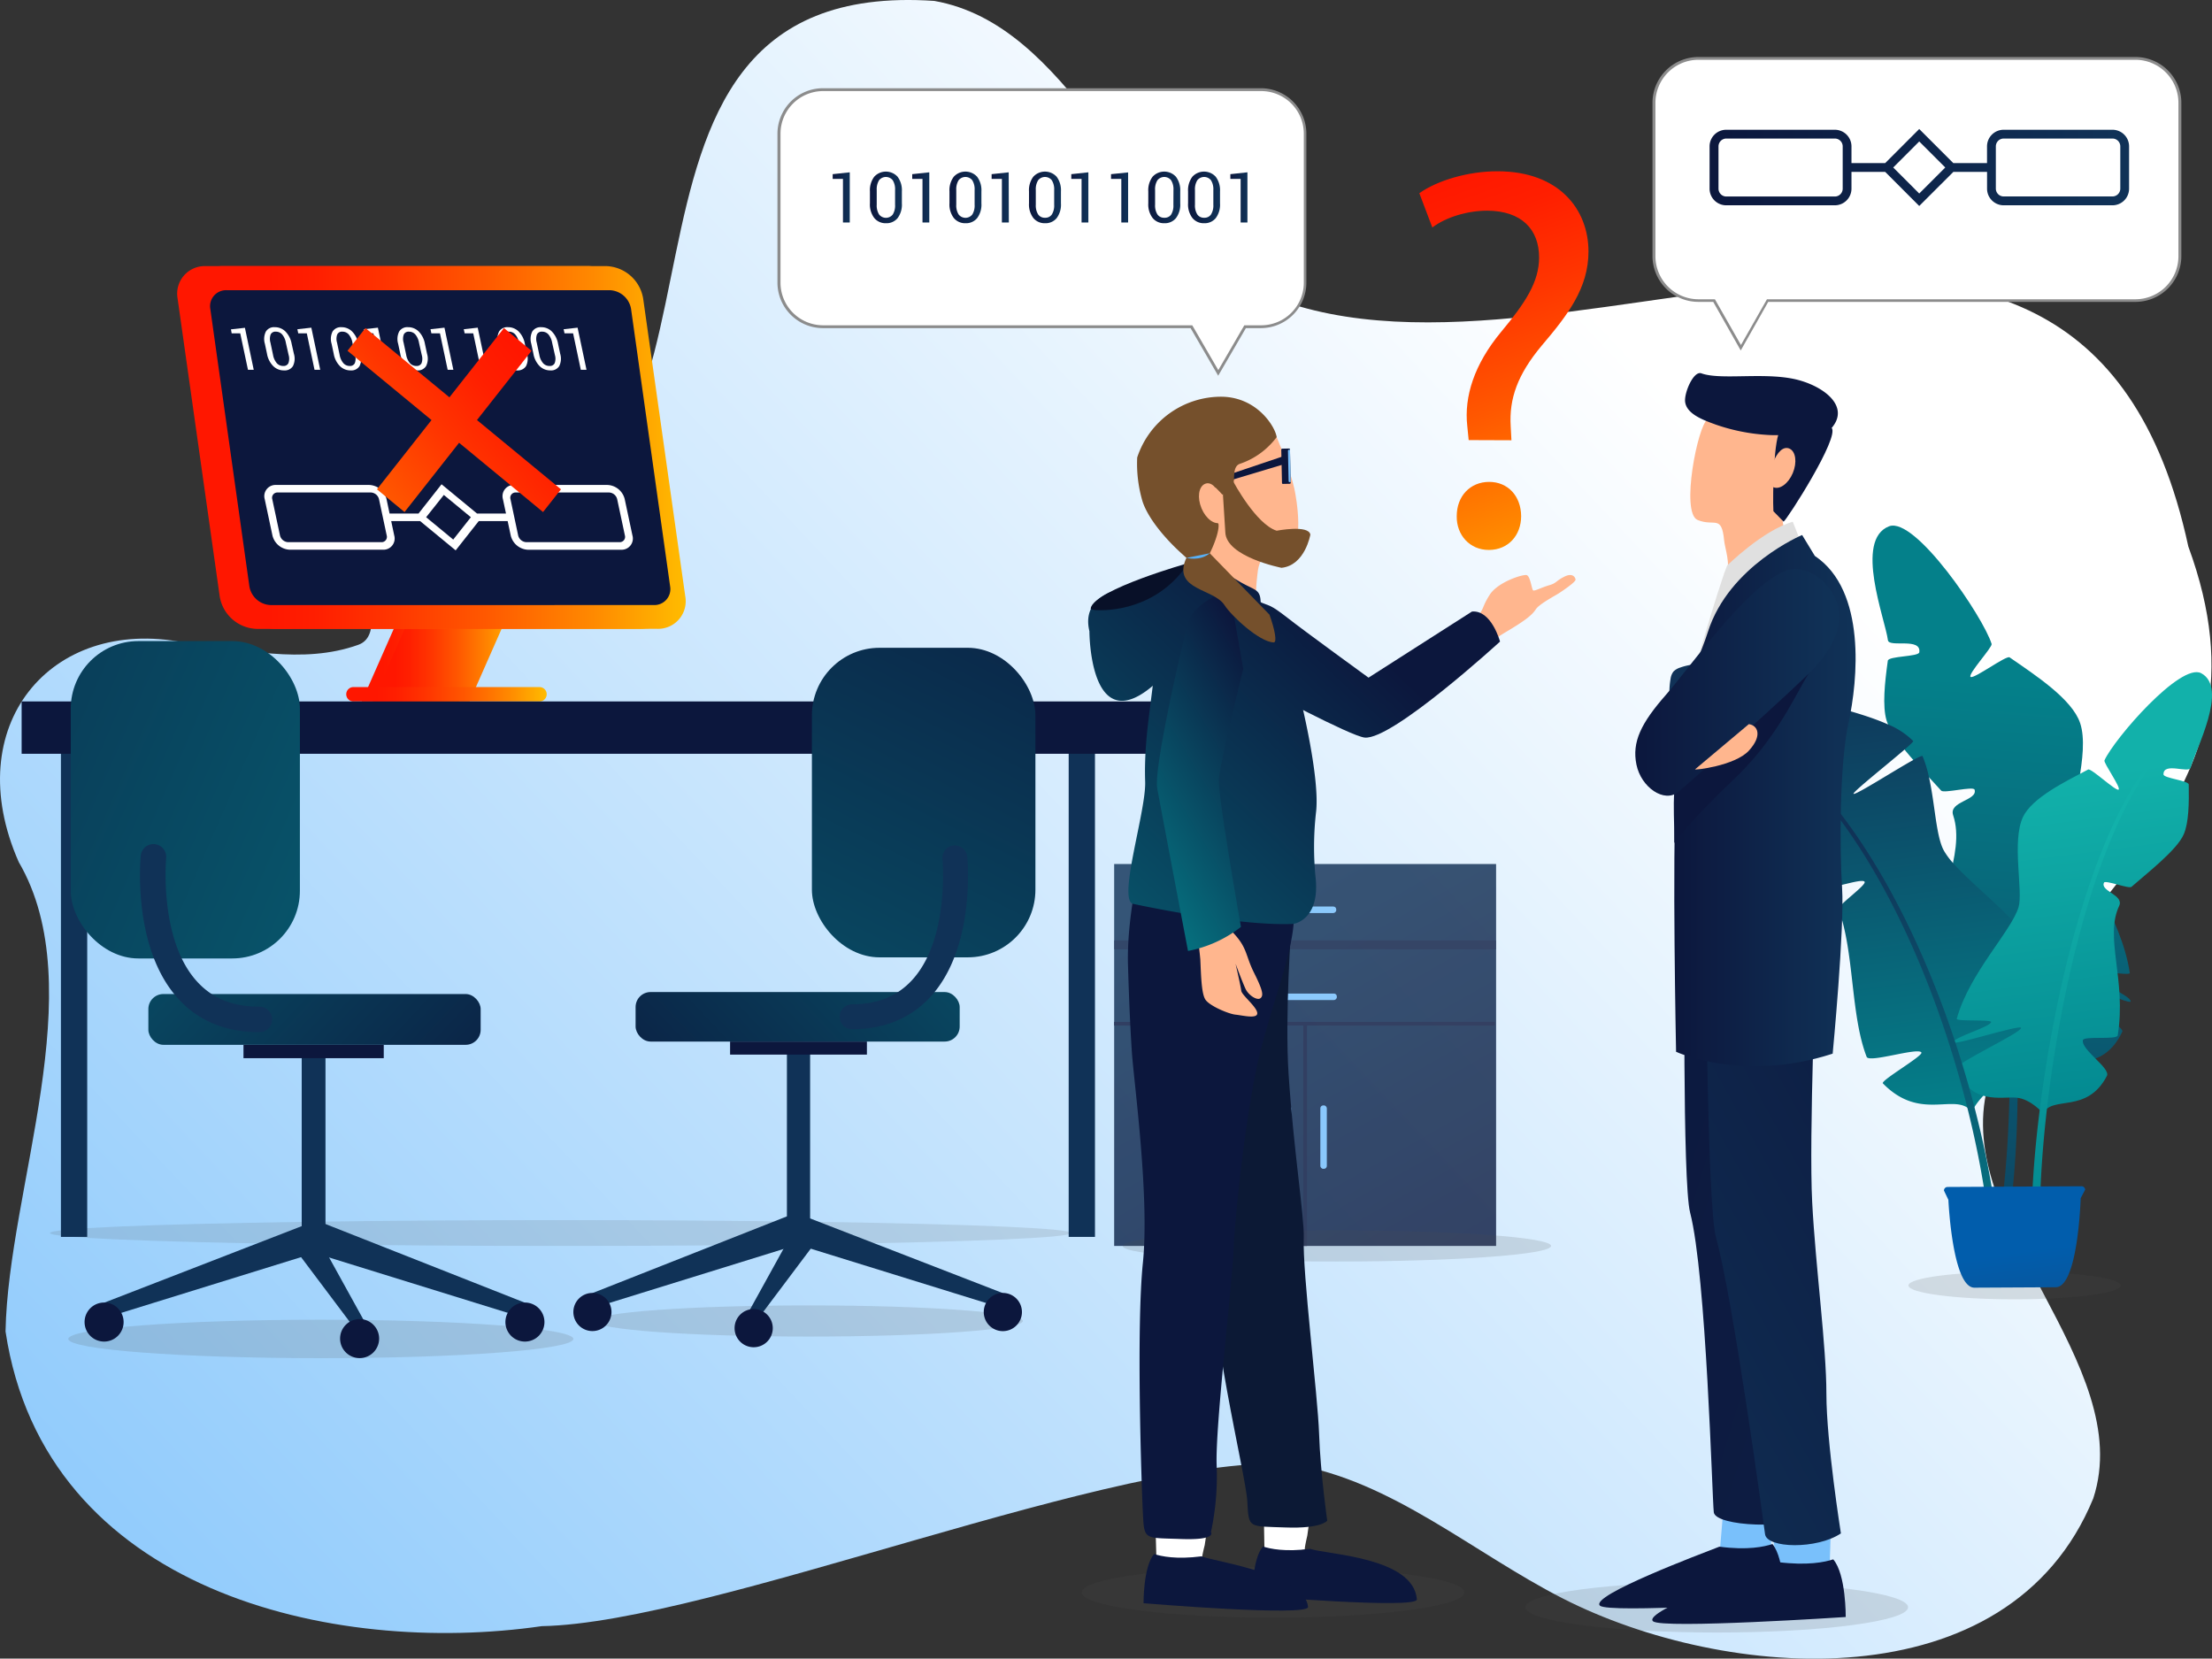 <svg id="Ebene_1" data-name="Ebene 1" xmlns="http://www.w3.org/2000/svg" xmlns:xlink="http://www.w3.org/1999/xlink" viewBox="0 0 680 509.88"><rect x="0" y="0" width="680" height="509.88" fill="#333333" stroke="none"/><defs><style>.cls-1{fill:url(#Unbenannter_Verlauf_2);}.cls-2{opacity:0.81;}.cls-3{fill:url(#Unbenannter_Verlauf_4);}.cls-4,.cls-6{fill:#0c173d;}.cls-5{fill:#79c0fb;}.cls-6{opacity:0.62;}.cls-7{fill:#4f4f4f;opacity:0.16;}.cls-8{fill:url(#Unbenannter_Verlauf_53);}.cls-9{fill:url(#Unbenannter_Verlauf_53-2);}.cls-10{fill:url(#Unbenannter_Verlauf_53-3);}.cls-11{fill:url(#Unbenannter_Verlauf_53-4);}.cls-12{fill:url(#Unbenannter_Verlauf_170);}.cls-13{fill:url(#Unbenannter_Verlauf_170-2);}.cls-14{fill:url(#Unbenannter_Verlauf_53-5);}.cls-15{fill:url(#Unbenannter_Verlauf_15);}.cls-16{fill:url(#Unbenannter_Verlauf_57);}.cls-17{fill:url(#Unbenannter_Verlauf_57-2);}.cls-18{fill:url(#Unbenannter_Verlauf_57-3);}.cls-19{fill:url(#Unbenannter_Verlauf_57-4);}.cls-20{fill:url(#Unbenannter_Verlauf_57-5);}.cls-21{fill:#fff;}.cls-22{fill:url(#Unbenannter_Verlauf_57-6);}.cls-23{fill:#494949;opacity:0.13;}.cls-24{fill:url(#Unbenannter_Verlauf_57-7);}.cls-25{fill:#103257;}.cls-26{fill:url(#Unbenannter_Verlauf_10);}.cls-27{fill:url(#Unbenannter_Verlauf_10-2);}.cls-28{fill:url(#Unbenannter_Verlauf_10-3);}.cls-29{fill:url(#Unbenannter_Verlauf_10-4);}.cls-30{fill:#ffb68e;}.cls-31{fill:url(#Unbenannter_Verlauf_10-5);}.cls-32{fill:#0c1935;}.cls-33{fill:url(#Unbenannter_Verlauf_10-6);}.cls-34{fill:url(#Unbenannter_Verlauf_10-7);}.cls-35{fill:url(#Unbenannter_Verlauf_10-8);}.cls-36{fill:#081028;}.cls-37{fill:#75502c;}.cls-38{fill:#58aff5;}.cls-39{fill:#8c8c8c;}.cls-40{fill:url(#Unbenannter_Verlauf_4-2);}.cls-41{fill:url(#Unbenannter_Verlauf_4-3);}.cls-42{fill:url(#Unbenannter_Verlauf_4-4);}.cls-43{fill:url(#Unbenannter_Verlauf_4-5);}.cls-44{fill:url(#Unbenannter_Verlauf_4-6);}.cls-45{fill:url(#Unbenannter_Verlauf_4-7);}.cls-46{fill:url(#Unbenannter_Verlauf_4-8);}.cls-47{fill:url(#Unbenannter_Verlauf_4-9);}.cls-48{fill:url(#Unbenannter_Verlauf_4-10);}.cls-49{fill:url(#Unbenannter_Verlauf_4-11);}.cls-50{fill:url(#Unbenannter_Verlauf_4-12);}.cls-51{fill:url(#Unbenannter_Verlauf_4-13);}.cls-52{fill:url(#Unbenannter_Verlauf_4-14);}.cls-53{fill:url(#Unbenannter_Verlauf_4-15);}.cls-54{fill:url(#Unbenannter_Verlauf_4-16);}.cls-55{fill:#e0e0e0;}.cls-56{fill:url(#Unbenannter_Verlauf_4-17);}.cls-57{fill:url(#Unbenannter_Verlauf_4-18);}</style><linearGradient id="Unbenannter_Verlauf_2" x1="628.63" y1="55.54" x2="8.61" y2="640.6" gradientUnits="userSpaceOnUse"><stop offset="0.15" stop-color="#fff"/><stop offset="1" stop-color="#79c0fb"/></linearGradient><linearGradient id="Unbenannter_Verlauf_4" x1="453.22" y1="416.26" x2="367.48" y2="264.66" gradientUnits="userSpaceOnUse"><stop offset="0" stop-color="#0c173d"/><stop offset="0.97" stop-color="#103257"/></linearGradient><linearGradient id="Unbenannter_Verlauf_53" x1="15872.68" y1="-462.07" x2="15649.92" y2="-416.04" gradientTransform="matrix(-0.13, -0.99, -0.99, 0.13, 2196.46, 15981.83)" gradientUnits="userSpaceOnUse"><stop offset="0" stop-color="#04808a"/><stop offset="0.97" stop-color="#103257"/></linearGradient><linearGradient id="Unbenannter_Verlauf_53-2" x1="15870.61" y1="-472.07" x2="15647.85" y2="-426.04" xlink:href="#Unbenannter_Verlauf_53"/><linearGradient id="Unbenannter_Verlauf_53-3" x1="15874.96" y1="-451.01" x2="15652.2" y2="-404.99" xlink:href="#Unbenannter_Verlauf_53"/><linearGradient id="Unbenannter_Verlauf_53-4" x1="4264.82" y1="344.51" x2="4245.93" y2="198.39" gradientTransform="translate(-3680.42)" xlink:href="#Unbenannter_Verlauf_53"/><linearGradient id="Unbenannter_Verlauf_170" x1="15711.54" y1="-471.48" x2="15840.12" y2="-471.48" gradientTransform="matrix(-0.13, -0.99, -0.99, 0.13, 2196.46, 15981.83)" gradientUnits="userSpaceOnUse"><stop offset="0" stop-color="#00808b"/><stop offset="0.97" stop-color="#12b1aa"/></linearGradient><linearGradient id="Unbenannter_Verlauf_170-2" x1="15679.65" y1="-473.39" x2="15821.17" y2="-473.39" xlink:href="#Unbenannter_Verlauf_170"/><linearGradient id="Unbenannter_Verlauf_53-5" x1="15679.09" y1="-407.28" x2="15832.69" y2="-407.28" xlink:href="#Unbenannter_Verlauf_53"/><linearGradient id="Unbenannter_Verlauf_15" x1="15658.04" y1="-438.01" x2="15692.95" y2="-438.01" gradientTransform="matrix(-0.13, -0.99, -0.99, 0.13, 2196.46, 15981.83)" gradientUnits="userSpaceOnUse"><stop offset="0" stop-color="#015dac"/><stop offset="0" stop-color="#16477c"/><stop offset="0.1" stop-color="#134a82"/><stop offset="0.68" stop-color="#0658a1"/><stop offset="1" stop-color="#015dac"/></linearGradient><linearGradient id="Unbenannter_Verlauf_57" x1="2988.08" y1="198.74" x2="3032.79" y2="198.74" gradientTransform="translate(-2876.88)" gradientUnits="userSpaceOnUse"><stop offset="0.15" stop-color="#ff1700"/><stop offset="0.25" stop-color="#ff1f00"/><stop offset="0.4" stop-color="#ff3500"/><stop offset="0.59" stop-color="#ff5800"/><stop offset="0.81" stop-color="#ff8900"/><stop offset="1" stop-color="#ffbc00"/></linearGradient><linearGradient id="Unbenannter_Verlauf_57-2" x1="2991.43" y1="198.74" x2="3036.14" y2="198.74" xlink:href="#Unbenannter_Verlauf_57"/><linearGradient id="Unbenannter_Verlauf_57-3" x1="2983.48" y1="213.43" x2="3045.09" y2="213.43" xlink:href="#Unbenannter_Verlauf_57"/><linearGradient id="Unbenannter_Verlauf_57-4" x1="2931.38" y1="137.56" x2="3082.19" y2="137.56" xlink:href="#Unbenannter_Verlauf_57"/><linearGradient id="Unbenannter_Verlauf_57-5" x1="2936.82" y1="137.56" x2="3087.64" y2="137.56" xlink:href="#Unbenannter_Verlauf_57"/><linearGradient id="Unbenannter_Verlauf_57-6" x1="7236.36" y1="97.66" x2="7342.56" y2="185.92" gradientTransform="matrix(-1, 0, 0, 1, 7413.86, 0)" xlink:href="#Unbenannter_Verlauf_57"/><linearGradient id="Unbenannter_Verlauf_57-7" x1="437.17" y1="28.83" x2="492.97" y2="187.94" gradientTransform="matrix(1, 0, 0, 1, 0, 0)" xlink:href="#Unbenannter_Verlauf_57"/><linearGradient id="Unbenannter_Verlauf_10" x1="377.16" y1="189.15" x2="184.31" y2="369.52" gradientTransform="translate(490.4 625.15) rotate(180)" gradientUnits="userSpaceOnUse"><stop offset="0" stop-color="#04808a"/><stop offset="0.97" stop-color="#0c173d"/></linearGradient><linearGradient id="Unbenannter_Verlauf_10-2" x1="166.66" y1="486.04" x2="342.19" y2="127.85" gradientTransform="translate(567.88 493.44) rotate(180)" xlink:href="#Unbenannter_Verlauf_10"/><linearGradient id="Unbenannter_Verlauf_10-3" x1="7055.76" y1="186.7" x2="6857.82" y2="371.83" gradientTransform="matrix(-1, 0, 0, 1, 7017, 0)" xlink:href="#Unbenannter_Verlauf_10"/><linearGradient id="Unbenannter_Verlauf_10-4" x1="6723.99" y1="348.57" x2="7187.7" y2="146.8" gradientTransform="matrix(-1, 0, 0, 1, 7017, 0)" xlink:href="#Unbenannter_Verlauf_10"/><linearGradient id="Unbenannter_Verlauf_10-5" x1="280.97" y1="342.08" x2="423.38" y2="191.8" gradientTransform="matrix(1, 0, 0, 1, 0, 0)" xlink:href="#Unbenannter_Verlauf_10"/><linearGradient id="Unbenannter_Verlauf_10-6" x1="277.78" y1="339.06" x2="420.19" y2="188.78" gradientTransform="matrix(1, 0, 0, 1, 0, 0)" xlink:href="#Unbenannter_Verlauf_10"/><linearGradient id="Unbenannter_Verlauf_10-7" x1="332.72" y1="260.89" x2="399.9" y2="220.9" gradientTransform="matrix(1, 0, 0, 1, 0, 0)" xlink:href="#Unbenannter_Verlauf_10"/><linearGradient id="Unbenannter_Verlauf_10-8" x1="243.13" y1="306.22" x2="385.54" y2="155.94" gradientTransform="matrix(1, 0, 0, 1, 0, 0)" xlink:href="#Unbenannter_Verlauf_10"/><linearGradient id="Unbenannter_Verlauf_4-2" x1="255.98" y1="60.69" x2="261.23" y2="60.69" xlink:href="#Unbenannter_Verlauf_4"/><linearGradient id="Unbenannter_Verlauf_4-3" x1="267.43" y1="60.69" x2="277.25" y2="60.69" xlink:href="#Unbenannter_Verlauf_4"/><linearGradient id="Unbenannter_Verlauf_4-4" x1="280.43" y1="60.69" x2="285.68" y2="60.69" xlink:href="#Unbenannter_Verlauf_4"/><linearGradient id="Unbenannter_Verlauf_4-5" x1="291.88" y1="60.69" x2="301.7" y2="60.69" xlink:href="#Unbenannter_Verlauf_4"/><linearGradient id="Unbenannter_Verlauf_4-6" x1="304.88" y1="60.69" x2="310.13" y2="60.69" xlink:href="#Unbenannter_Verlauf_4"/><linearGradient id="Unbenannter_Verlauf_4-7" x1="316.33" y1="60.69" x2="326.15" y2="60.69" xlink:href="#Unbenannter_Verlauf_4"/><linearGradient id="Unbenannter_Verlauf_4-8" x1="329.33" y1="60.69" x2="334.58" y2="60.69" xlink:href="#Unbenannter_Verlauf_4"/><linearGradient id="Unbenannter_Verlauf_4-9" x1="341.55" y1="60.69" x2="346.8" y2="60.69" xlink:href="#Unbenannter_Verlauf_4"/><linearGradient id="Unbenannter_Verlauf_4-10" x1="353" y1="60.69" x2="362.82" y2="60.69" xlink:href="#Unbenannter_Verlauf_4"/><linearGradient id="Unbenannter_Verlauf_4-11" x1="365.23" y1="60.69" x2="375.05" y2="60.69" xlink:href="#Unbenannter_Verlauf_4"/><linearGradient id="Unbenannter_Verlauf_4-12" x1="378.23" y1="60.69" x2="383.48" y2="60.69" xlink:href="#Unbenannter_Verlauf_4"/><linearGradient id="Unbenannter_Verlauf_4-13" x1="526.24" y1="51.49" x2="653.78" y2="51.49" xlink:href="#Unbenannter_Verlauf_4"/><linearGradient id="Unbenannter_Verlauf_4-14" x1="525.55" y1="51.49" x2="654.47" y2="51.49" xlink:href="#Unbenannter_Verlauf_4"/><linearGradient id="Unbenannter_Verlauf_4-15" x1="415.45" y1="338.65" x2="1248.93" y2="591.57" xlink:href="#Unbenannter_Verlauf_4"/><linearGradient id="Unbenannter_Verlauf_4-16" x1="643.62" y1="329.39" x2="445.31" y2="438.96" xlink:href="#Unbenannter_Verlauf_4"/><linearGradient id="Unbenannter_Verlauf_4-17" x1="514.71" y1="246.1" x2="570.44" y2="246.1" xlink:href="#Unbenannter_Verlauf_4"/><linearGradient id="Unbenannter_Verlauf_4-18" x1="502.71" y1="209.74" x2="565.45" y2="209.74" xlink:href="#Unbenannter_Verlauf_4"/></defs><path class="cls-1" d="M144.53,160.7C242.2,162,167.84-7.83,287.22.28c41.53,7.39,58.3,63.41,94.44,86.72,89.9,48.42,257.44-74.8,291.06,81,29.61,80.51-41.44,105.41-61.7,166.1-11,42.25,46,85.17,32.48,126.53-26,63.33-113.25,56.18-163.06,30.77-27.67-14.14-52.68-36.31-82.95-41.24-52.28-3.91-178.29,48.79-230.94,49.74C102.4,509.21,13.73,489.32,1.7,409.3,2.52,365.43,28.52,303.94,5.76,265c-18.42-41.75,9.73-75.54,50.7-67.49,18,2,36.55,6.86,53.69.71,13.09-4.7-13-39.52,34.38-37.49"/><g class="cls-2"><rect class="cls-3" x="342.51" y="265.61" width="117.41" height="117.41"/><rect class="cls-4" x="342.51" y="314.14" width="117.04" height="1.14"/><rect class="cls-4" x="400.65" y="314.71" width="1.14" height="68.31"/><rect class="cls-5" x="394.95" y="339.82" width="2" height="19.49" rx="0.88"/><rect class="cls-5" x="405.89" y="339.82" width="2" height="19.49" rx="0.88"/><rect class="cls-5" x="400.22" y="296.69" width="2" height="19.49" rx="0.88" transform="translate(707.65 -94.79) rotate(90)"/><rect class="cls-5" x="400.04" y="269.93" width="2" height="19.49" rx="0.88" transform="translate(680.71 -121.36) rotate(90)"/><rect class="cls-6" x="342.51" y="289.11" width="117.41" height="2.71"/></g><ellipse class="cls-7" cx="98.63" cy="411.61" rx="77.63" ry="5.91"/><ellipse class="cls-7" cx="248.59" cy="406.09" rx="65.86" ry="4.79"/><ellipse class="cls-7" cx="410.96" cy="383.02" rx="65.86" ry="4.79"/><ellipse class="cls-7" cx="619.32" cy="395.18" rx="32.64" ry="4.25"/><path class="cls-8" d="M619,329.84c-2.46-7.13-16-1.63-21.63-16.53-1.15-3.05,10.61-8.41,10.36-12-.12-1.7-12.46-1.53-12.53-3.3-.78-20.82,9.27-35.15,5.22-47.41-1.42-4.28,7.65-4.51,6.59-7.85-.37-1.15-9.44,1.22-10.26.31-4.75-5.35-15-15.46-16.79-21.56-1.33-4.46-.56-11.62.38-18.39.21-1.47,9.48-1.19,9.68-2.59.67-4.66-9.34-1.34-9.65-3.72-.86-6.54-10.41-30.8.33-35,8-3.14,29,27.88,31.55,36.16.3,1-7.47,9.39-6.46,10.13s11-6.74,12-6c7.93,5.49,19.17,12.79,21.66,20.16,3.18,9.42-3.41,27.34-2.35,33.28,1.64,9.26,15.08,26.25,17.63,43.58.15,1.06-12.8-1.4-12.73-.34.12,1.86,13.17,7.25,13,9.1-.14,1.34-23.85-9.64-24.17-8.31-.44,1.76,22.43,15.82,21.62,17.54-6.19,13.13-17.64,8.37-23,8.19S619,329.84,619,329.84Z"/><path class="cls-9" d="M617.55,307.77c.72-.18,1.44-.34,2.17-.48,1.15,24.17.44,46.12-1.21,60.15a1.38,1.38,0,0,1-2.74-.33C617.58,351.69,618.38,330.49,617.55,307.77Z"/><path class="cls-10" d="M587.78,186.57c.45-.4.73.13,2,1.63,19,23.72,27.24,71.91,29.67,114.46-.71.12-1.42.27-2.13.43-2-42.17-9.57-88.48-26.74-112.32-1.28-1.71-1.92-2.43-2.87-3.54A.46.46,0,0,1,587.78,186.57Z"/><path class="cls-11" d="M632.94,315.91c-.51-.21-1.11-.43-1.78-.67-2.88-1-7.12-2.17-11.24-3.32-.76-.21-1.52-.42-2.26-.64-5.64-1.59-10.52-3.06-10.6-3.86-.13-1.24,20.39.43,25.68,0,.82-.06,1.27-.18,1.23-.36s-.43-.52-1-.75c-3.22-1.29-13.15-2-14.87-3.38a.79.79,0,0,1-.23-.27c-.1-.23.53-.52,1.56-.85,3.49-1.1,11.58-2.57,11.17-3.34A70.33,70.33,0,0,0,618.68,283l-.81-.83h0c-.71-.72-1.43-1.43-2.14-2.13-5.85-5.67-11.69-10.57-15.38-14.78a22.54,22.54,0,0,1-2.71-3.66c-2.47-4.3-2.75-14.13-4.62-22.57a37.29,37.29,0,0,0-2-6.58c-.09-.23-1.2.28-2.86,1.19-5.69,3.13-17.94,11-18.36,10.38-.32-.51,10.5-9.1,15.67-13.58,1.71-1.47,2.81-2.5,2.68-2.64a23.85,23.85,0,0,0-7.78-5.11c-9.07-4.08-21.76-6.32-27.82-9.25-1-.48-6.69,9-7.7,8.39s2.9-11.18,2-11.82c-1.71-1.2-2.42-3.81-6.56-5.65,0,0-16.33-1.84-23.69.83a5,5,0,0,0-2.17,1.27,4.75,4.75,0,0,0-.88,2.26,23.55,23.55,0,0,0,4.63,18.54,14.3,14.3,0,0,0,1.88,2,16.17,16.17,0,0,0,3.65,2.27c3.85,1.82,7.76,6.37,12,6.66,3.63.88,7.93-.22,8.09-.07.37.35-.58,2-2,4.1l.08,15.63c6.95,3.71,14.58,7.4,19.7,14.65.8,1.13,11-2.72,11.63-1.41.54,1.07-8.41,7.26-8,8.44,4.86,13.15,3.64,32.48,8.63,45.37.75,1.94,15.75-3,16.82-1.36.68,1-12.67,8.66-11.83,9.51,10.74,11,20.54,3.94,25.94,7.43a5.76,5.76,0,0,1,1.38,1.25s.28-.56.81-1.4a23.2,23.2,0,0,1,2.74-3.49,13,13,0,0,1,5.13-3.4,27.29,27.29,0,0,1,3-.7c.78-.15,1.6-.31,2.46-.5a21.86,21.86,0,0,0,8.52-3.41,13.3,13.3,0,0,0,2.37-2.21h0a12.41,12.41,0,0,0,.8-1.07,17.75,17.75,0,0,0,2.75-8.4C634.76,316.79,634.09,316.38,632.94,315.91Z"/><path class="cls-12" d="M628.11,342.29c2.75-5.65,13.43.26,19.57-11.52,1.26-2.41-7.94-8-7.37-11,.27-1.4,10.47,0,10.71-1.48,2.74-17.16-4.15-30,.43-39.78,1.61-3.41-5.88-4.51-4.66-7.17.41-.91,7.69,2,8.46,1.28,4.47-3.95,14-11.29,16.07-16.16,1.55-3.56,1.63-9.57,1.53-15.27,0-1.24-7.73-1.94-7.76-3.12-.09-3.93,7.87-.17,8.37-2.11,1.37-5.33,11.71-24.47,3.23-29-6.32-3.4-26.78,20.19-29.75,26.79-.34.76,5.24,8.53,4.33,9s-8.43-6.68-9.35-6.19c-7.12,3.75-17.16,8.67-20,14.53-3.58,7.48.08,23-1.39,27.79-2.29,7.5-15.12,20.23-19,34.32-.24.87,10.73.13,10.57,1-.29,1.53-11.63,4.68-11.66,6.23,0,1.13,20.71-5.59,20.85-4.45.18,1.5-20.17,10.85-19.67,12.36,3.81,11.49,13.77,8.7,18.24,9.09S628.11,342.29,628.11,342.29Z"/><path class="cls-13" d="M667.74,226.71a.41.41,0,1,1,.55.62c-.9.83-1.5,1.36-2.73,2.65-26.14,28.38-38.34,105.38-38.46,143.5a1.25,1.25,0,0,1-1.25,1.25,1.24,1.24,0,0,1-1.24-1.25C624.71,340.27,637.59,253.88,667.74,226.71Z"/><path class="cls-14" d="M547.49,230.71a.48.48,0,0,0-.61.73c36.16,30.55,59,97.27,64.52,144.5a1.21,1.21,0,0,0,2.41-.28C608.77,332.55,585.67,262.36,547.49,230.71Z"/><path class="cls-15" d="M641,365.73l-1.37,2.61s-.79,27.34-7.67,27.38l-25,.13c-6.8,0-8-27-8-27L597.6,366a1.11,1.11,0,0,1,1.1-1.11l41.23-.22A1.11,1.11,0,0,1,641,365.73Z"/><polygon class="cls-16" points="111.2 215.63 141.01 215.63 155.91 181.84 126.11 181.84 111.2 215.63"/><polygon class="cls-17" points="114.55 215.63 144.36 215.63 159.26 181.84 129.46 181.84 114.55 215.63"/><path class="cls-18" d="M108.8,211.22H166a2.21,2.21,0,0,1,0,4.41H108.8a2.21,2.21,0,1,1,0-4.41Z"/><path class="cls-19" d="M196.64,193.31a8.47,8.47,0,0,0,8.57-10L192.27,91.8a11.9,11.9,0,0,0-11.4-10H63.17a8.48,8.48,0,0,0-8.57,10l12.94,91.53a11.91,11.91,0,0,0,11.4,10Z"/><path class="cls-20" d="M202.08,193.31a8.48,8.48,0,0,0,8.58-10L197.72,91.8a11.91,11.91,0,0,0-11.4-10H68.62a8.48,8.48,0,0,0-8.58,10L73,183.32a11.92,11.92,0,0,0,11.4,10Z"/><path class="cls-4" d="M201,186a4.91,4.91,0,0,0,5-5.79L194,95a6.89,6.89,0,0,0-6.6-5.79H69.66a4.91,4.91,0,0,0-5,5.79l12,85.22a6.89,6.89,0,0,0,6.6,5.79Z"/><path class="cls-21" d="M78,113.68H76.23l-2.38-11.21-2.63,0L71,101.25l4.29-.48Z"/><path class="cls-21" d="M90.35,108.76a5.11,5.11,0,0,1-.3,3.79,2.94,2.94,0,0,1-2.72,1.32A4.6,4.6,0,0,1,84,112.55a7.08,7.08,0,0,1-1.92-3.79l-.65-3.06a5.17,5.17,0,0,1,.31-3.79,2.93,2.93,0,0,1,2.72-1.33,4.57,4.57,0,0,1,3.29,1.33,7.18,7.18,0,0,1,1.91,3.79Zm-2.48-3.43a5.37,5.37,0,0,0-1.14-2.53,2.56,2.56,0,0,0-1.94-.84,1.6,1.6,0,0,0-1.58.84,4.07,4.07,0,0,0-.07,2.53l.8,3.78a5.28,5.28,0,0,0,1.15,2.53,2.56,2.56,0,0,0,2,.86,1.59,1.59,0,0,0,1.57-.86,4,4,0,0,0,.06-2.53Z"/><path class="cls-21" d="M98.44,113.68H96.69l-2.37-11.21-2.64,0-.26-1.26,4.29-.48Z"/><path class="cls-21" d="M110.81,108.76a5.17,5.17,0,0,1-.29,3.79,2.94,2.94,0,0,1-2.72,1.32,4.62,4.62,0,0,1-3.3-1.32,7.07,7.07,0,0,1-1.91-3.79l-.65-3.06a5.13,5.13,0,0,1,.3-3.79,3,3,0,0,1,2.72-1.33,4.57,4.57,0,0,1,3.29,1.33,7.11,7.11,0,0,1,1.91,3.79Zm-2.47-3.43a5.28,5.28,0,0,0-1.15-2.53,2.54,2.54,0,0,0-1.94-.84,1.59,1.59,0,0,0-1.57.84,3.93,3.93,0,0,0-.07,2.53l.8,3.78a5.28,5.28,0,0,0,1.15,2.53,2.56,2.56,0,0,0,1.94.86,1.6,1.6,0,0,0,1.58-.86,4,4,0,0,0,.06-2.53Z"/><path class="cls-21" d="M118.91,113.68h-1.75l-2.38-11.21-2.63,0-.27-1.26,4.29-.48Z"/><path class="cls-21" d="M131.28,108.76a5.11,5.11,0,0,1-.3,3.79,2.94,2.94,0,0,1-2.72,1.32,4.64,4.64,0,0,1-3.3-1.32,7.14,7.14,0,0,1-1.91-3.79l-.65-3.06a5.17,5.17,0,0,1,.31-3.79,2.93,2.93,0,0,1,2.72-1.33,4.57,4.57,0,0,1,3.29,1.33,7.18,7.18,0,0,1,1.91,3.79Zm-2.48-3.43a5.37,5.37,0,0,0-1.14-2.53,2.56,2.56,0,0,0-1.94-.84,1.6,1.6,0,0,0-1.58.84,4.07,4.07,0,0,0-.07,2.53l.8,3.78a5.28,5.28,0,0,0,1.15,2.53,2.56,2.56,0,0,0,2,.86,1.59,1.59,0,0,0,1.57-.86,4,4,0,0,0,.06-2.53Z"/><path class="cls-21" d="M139.37,113.68h-1.75l-2.37-11.21-2.64,0-.27-1.26,4.29-.48Z"/><path class="cls-21" d="M149.6,113.68h-1.75l-2.37-11.21-2.64,0-.27-1.26,4.29-.48Z"/><path class="cls-21" d="M162,108.76a5.17,5.17,0,0,1-.29,3.79,3,3,0,0,1-2.73,1.32,4.6,4.6,0,0,1-3.29-1.32,7,7,0,0,1-1.91-3.79l-.65-3.06a5.13,5.13,0,0,1,.3-3.79,2.94,2.94,0,0,1,2.72-1.33,4.57,4.57,0,0,1,3.29,1.33,7.11,7.11,0,0,1,1.91,3.79Zm-2.48-3.43a5.18,5.18,0,0,0-1.14-2.53,2.54,2.54,0,0,0-1.94-.84,1.61,1.61,0,0,0-1.58.84,4.07,4.07,0,0,0-.07,2.53l.81,3.78a5.18,5.18,0,0,0,1.15,2.53,2.53,2.53,0,0,0,1.94.86,1.59,1.59,0,0,0,1.57-.86,4.06,4.06,0,0,0,.07-2.53Z"/><path class="cls-21" d="M172.21,108.76a5.11,5.11,0,0,1-.3,3.79,2.94,2.94,0,0,1-2.72,1.32,4.64,4.64,0,0,1-3.3-1.32,7.14,7.14,0,0,1-1.91-3.79l-.65-3.06a5.23,5.23,0,0,1,.3-3.79,3,3,0,0,1,2.73-1.33,4.57,4.57,0,0,1,3.29,1.33,7.18,7.18,0,0,1,1.91,3.79Zm-2.48-3.43a5.37,5.37,0,0,0-1.14-2.53,2.56,2.56,0,0,0-1.94-.84,1.6,1.6,0,0,0-1.58.84,4.07,4.07,0,0,0-.07,2.53l.8,3.78a5.28,5.28,0,0,0,1.15,2.53,2.56,2.56,0,0,0,2,.86,1.59,1.59,0,0,0,1.57-.86,4,4,0,0,0,.06-2.53Z"/><path class="cls-21" d="M180.3,113.68h-1.75l-2.37-11.21-2.64,0-.27-1.26,4.29-.48Z"/><path class="cls-21" d="M82,153.46l2.37,11.14a4.94,4.94,0,0,0,4.59,3.79h28.68a3,3,0,0,0,3-3.79l-1.07-5h9.74l10.61,8.75,6.89-8.75h9.74l1.06,5a5,5,0,0,0,4.59,3.79h28.68a3,3,0,0,0,3-3.79l-2.37-11.14a4.93,4.93,0,0,0-4.59-3.78H158.19a3,3,0,0,0-3,3.78l1.06,5h-9.74l-10.61-8.75L129,158.47h-9.74l-1.06-5a4.94,4.94,0,0,0-4.59-3.78H85A3,3,0,0,0,82,153.46Zm74.35,0a2.09,2.09,0,0,1,2.09-2.66H187.1a3.47,3.47,0,0,1,3.23,2.66l2.37,11.14a2.1,2.1,0,0,1-2.1,2.67H161.92a3.48,3.48,0,0,1-3.22-2.67Zm-25.47,6.13-.68-.56.45-.56,5.63-7.17,8.69,7.17.68.56-.44.56-5.65,7.16ZM83.1,153.46a2.1,2.1,0,0,1,2.1-2.66h28.68a3.46,3.46,0,0,1,3.22,2.66l2.37,11.14a2.09,2.09,0,0,1-2.09,2.67H88.7a3.49,3.49,0,0,1-3.23-2.67Z"/><path class="cls-21" d="M129.15,160.19h-8.89l.93,4.41a3.44,3.44,0,0,1-3.45,4.39H89.07a5.72,5.72,0,0,1-5.32-4.39l-2.37-11.14a3.44,3.44,0,0,1,3.45-4.38h28.68a5.72,5.72,0,0,1,5.32,4.38l.93,4.41h8.9l7.08-9,10.91,9h8.9l-.94-4.41a3.44,3.44,0,0,1,3.45-4.38h28.68a5.71,5.71,0,0,1,5.31,4.38l2.37,11.14A3.45,3.45,0,0,1,191,169H162.29A5.71,5.71,0,0,1,157,164.6l-.94-4.41h-8.89l-7.09,9ZM85.33,151.4a1.62,1.62,0,0,0-1.63,2.06l2.37,11.14a2.7,2.7,0,0,0,2.5,2.07h28.68a1.63,1.63,0,0,0,1.63-2.07l-2.37-11.14A2.69,2.69,0,0,0,114,151.4Zm73.22,0a1.61,1.61,0,0,0-1.62,2.06l2.36,11.14a2.71,2.71,0,0,0,2.51,2.07h28.67a1.63,1.63,0,0,0,1.63-2.07l-2.37-11.14a2.68,2.68,0,0,0-2.5-2.06Zm-22.11.75L131,159l8.33,6.87,5.42-6.87Z"/><polygon class="cls-22" points="106.83 107.84 112.34 100.85 138.16 122.14 154.92 100.85 163.4 107.84 146.63 129.13 172.45 150.42 166.94 157.41 141.13 136.12 124.36 157.41 115.88 150.42 132.65 129.13 106.83 107.84"/><ellipse class="cls-23" cx="172.34" cy="379.05" rx="156.99" ry="3.97"/><ellipse class="cls-7" cx="527.75" cy="494.09" rx="58.82" ry="7.77"/><ellipse class="cls-7" cx="391.36" cy="489.51" rx="58.82" ry="7.77"/><path class="cls-24" d="M451.49,135.29l-.43-4.34c-1-9,2.1-18.9,10.39-28.91,7.52-9,11.69-15.41,11.69-22.88,0-8.58-5.3-14.33-15.94-14.4-5.94,0-12.64,1.94-16.88,5.17l-4-10.54c5.68-4,15.12-6.74,24-6.74,19.16,0,28,11.91,28,24.66,0,11.27-6.39,19.55-14.43,29-7.35,8.82-10,16.21-9.48,24.74l.23,4.29Zm-3.67,23.38c0-6.15,4.12-10.51,9.93-10.53s9.83,4.38,9.87,10.53c0,5.8-3.88,10.39-9.94,10.39C451.81,169.06,447.73,164.47,447.82,158.67Z"/><rect class="cls-25" x="328.53" y="221.65" width="8.08" height="158.59"/><rect class="cls-25" x="18.73" y="221.65" width="8.08" height="158.59"/><rect class="cls-4" x="6.65" y="215.63" width="351.26" height="16.09"/><polygon class="cls-25" points="308.28 397.52 306.8 401.7 244.06 382.26 247.07 373.8 308.28 397.52"/><rect class="cls-25" x="241.91" y="323.81" width="7.13" height="54.51" transform="translate(490.95 702.13) rotate(180)"/><rect class="cls-4" x="224.45" y="320.19" width="42.06" height="4.02" transform="translate(490.95 644.39) rotate(180)"/><polygon class="cls-25" points="182.12 397.52 183.6 401.7 246.34 382.26 243.58 373.27 182.12 397.52"/><polygon class="cls-25" points="228.82 405.7 229.13 410.61 249.31 383.75 245.75 375.05 228.82 405.7"/><path class="cls-4" d="M176.26,403.33a5.86,5.86,0,1,0,5.86-5.86A5.86,5.86,0,0,0,176.26,403.33Z"/><path class="cls-4" d="M225.82,408.29a5.87,5.87,0,1,0,5.86-5.87A5.87,5.87,0,0,0,225.82,408.29Z"/><path class="cls-4" d="M302.42,403.33a5.87,5.87,0,1,0,5.86-5.86A5.86,5.86,0,0,0,302.42,403.33Z"/><rect class="cls-26" x="195.38" y="304.96" width="99.63" height="15.22" rx="4.61" transform="translate(490.4 625.15) rotate(-180)"/><rect class="cls-27" x="249.58" y="199.14" width="68.71" height="95.16" rx="20.79" transform="translate(567.88 493.44) rotate(-180)"/><path class="cls-25" d="M261.76,316.4c10.13,0,18.34-3.4,24.42-10.12,13.74-15.16,11.27-41.82,11.16-42.94a3.82,3.82,0,0,0-7.61.75c0,.3,2.22,24.46-9.23,37.08-4.63,5.1-10.76,7.58-18.74,7.58a3.83,3.83,0,0,0,0,7.65Z"/><polygon class="cls-25" points="32.01 400.47 33.54 404.75 97.85 384.82 94.77 376.15 32.01 400.47"/><rect class="cls-25" x="92.75" y="324.9" width="7.31" height="55.89"/><rect class="cls-4" x="74.85" y="321.18" width="43.12" height="4.12"/><polygon class="cls-25" points="161.36 400.47 159.84 404.75 95.52 384.82 98.35 375.61 161.36 400.47"/><polygon class="cls-25" points="113.48 408.85 113.16 413.88 92.47 386.35 96.13 377.43 113.48 408.85"/><path class="cls-4" d="M167.37,406.42a6,6,0,1,1-6-6A6,6,0,0,1,167.37,406.42Z"/><path class="cls-4" d="M116.55,411.5a6,6,0,1,1-6-6A6,6,0,0,1,116.55,411.5Z"/><path class="cls-4" d="M38,406.42a6,6,0,1,1-6-6A6,6,0,0,1,38,406.42Z"/><rect class="cls-28" x="45.61" y="305.58" width="102.15" height="15.61" rx="4.61"/><rect class="cls-29" x="21.75" y="197.08" width="70.44" height="97.56" rx="20.79"/><path class="cls-25" d="M79.71,317.3c-10.38,0-18.81-3.49-25-10.37-14.08-15.54-11.55-42.87-11.43-44a3.92,3.92,0,0,1,7.8.77c0,.31-2.28,25.08,9.46,38,4.74,5.23,11,7.77,19.21,7.77a3.92,3.92,0,0,1,0,7.84Z"/><path class="cls-21" d="M388.83,479.17c2.13.7,4.73-2.05,12.33-2.75-.28-.1.72-4.34.72-4.34l.86-6.13a64.6,64.6,0,0,1-14.23-.87l.2,11.39S388.9,479,388.83,479.17Z"/><path class="cls-4" d="M385,490.54s50.83,4.24,50.57,1.12c-1.1-13.08-28-13.76-32.78-15.53-7.73,1-12.36,0-14.54-.72C384.86,479.31,385,490.54,385,490.54Z"/><path class="cls-21" d="M355.66,482c2.41.72,5.32-2,13.91-2.66-.32-.1.77-4.33.77-4.33l.93-6.13a82.52,82.52,0,0,1-16.09-1l.32,11.41S355.74,481.79,355.66,482Z"/><path class="cls-4" d="M351.54,492.85s50.87,4.24,50.57,1.12c-1-10.09-28.05-13.76-32.78-15.53-7.73,1-12.36,0-14.54-.72C351.44,481.62,351.54,492.85,351.54,492.85Z"/><path class="cls-30" d="M455.89,201.2c2-2.75.75-3.18,7.19-7s8-5.31,9.07-6.92,5.79-4.08,7-4.86,5.32-3.54,5.2-4.27-.95-2.18-3.58-.81-2.23,1.9-4.5,2.56-4.46,1.82-4.93,1.62-.86-4.46-2.05-4.73-8.84,2.11-11.35,6.08-1.39,3.75-4.09,7.23a33.78,33.78,0,0,1-7.1,6.36Z"/><path class="cls-31" d="M387,184.9c3.31,1.51,3.19.65,8.7,4.95,5.07,4,25,18.47,25,18.47L452.5,188c6-.55,8.63,9.23,8.63,9.23S428,227.59,419.52,226.74c-4.32-.43-31.86-15.19-31.86-15.19s-.12,1.28-.48,3.19Z"/><path class="cls-32" d="M359.43,310.91c3-.23,6-.47,9.06-.61,10.92-.51,17.59-26,28.51-26,0,0-2.05,27.76-.88,45.75,1.51,23.17,4.9,44.31,4.67,50.41-.42,10.82,4.31,48.3,4.72,60.37s2.5,26.65,2.5,26.65-1.66,2.5-12.9,2.08-11.25.42-11.66-7.91-12.64-56.63-10.56-77-8.06-58.29-9.31-62C362.8,320.24,360.86,316.72,359.43,310.91Z"/><path class="cls-4" d="M397.77,281.71c0,9.89-6,24.83-10.21,41.07s-7.91,50.38-8.33,61.21-5.64,54.25-5.22,66.33A81.9,81.9,0,0,1,372.26,471s2,2.53-9.26,2.11-11.25.42-11.66-7.91-2.08-56.63,0-77-2.75-55.48-3.37-64.56c-.27-3.94-.8-12.91-1.21-27.06s3.56-30.39,3.56-30.39S384.87,275.05,397.77,281.71Z"/><path class="cls-30" d="M386.91,186.52c.17-.34,1.76,1.35.17-.34s-.75-7.36-.55-9.46c.77-8.13,4-4.3,9.24-6.42,5.37-2.2,2.82-16.92,2.13-20.08-1-4.63-6.23-20.11-9-21.32-17.46-7.67-34-1.74-25.8,21.92C383.06,176.46,348.52,183.85,386.91,186.52Z"/><path class="cls-33" d="M387.53,186.61c.22-6-1.34-4.66-7.16-8.24s-14.86-5.27-14.86-5.27l-2.58,5.46s-6.71,8.5-7.61,22.36-3.75,25-3.28,39.42c.29,9-8.25,35.39-3.93,37.47,0,0,32,7,49.47,6.21,0,0,8-1,6.91-13.63a95,95,0,0,1,.1-20.9c1.11-10-4-32.35-6.82-42.62C393.87,192.56,387.53,186.61,387.53,186.61Z"/><path class="cls-30" d="M371.58,233.9c.73,4.75,1.71,15,2.2,28s1,20.27,5.37,24.91,3.67,6.84,6.35,12.21,3,7,2,7.83-3.64-.86-4.57-2.79-3.1-7.79-3.1-7.79,1.6,6.93,1.75,8.29,4.78,4.93,4.92,6.86-4.56.71-6.67.5-8.15-2.73-9.33-4.72-1.28-7.5-1.5-12.21a106.82,106.82,0,0,0-2.57-15.5c-.64-2.65-4.64-27.28-5.79-35.22S358.7,230,358.7,230Z"/><path class="cls-34" d="M381.49,284.94a38,38,0,0,1-16.28,7.4s-8.28-43.48-9.46-50,8.39-47.4,9.57-51.24,6.28-7.3,12.57-10.11l4.3,24.61s-7.2,29-7.5,34.07S381.49,284.94,381.49,284.94Z"/><path class="cls-35" d="M365.78,173.16,361,204.1c-26.14,30.44-26.1-10.06-26.1-10.06-2.7-11.19,9.94-13,9.94-13a28.92,28.92,0,0,0,19.76-7.71"/><path class="cls-36" d="M336.89,187.55c3.54.24,18.9,0,28.41-14.45,0,0-28.67,8.07-30,13.84C335.21,187.38,336.45,187.52,336.89,187.55Z"/><path class="cls-37" d="M364.43,172.14c-3.62,9.3,8.74,8.8,12,13.89,2.08,3.26,10.69,11.32,15.12,11.46,1.11,0,.33-4-1.29-8.53L369.39,167.5l-3,.52Z"/><path class="cls-38" d="M364.73,171.5s4.16,1.13,7.17-1.42"/><polyline class="cls-4" points="394.88 140.13 372.85 147.55 370.65 154.33 374.22 148.86 395.06 142.61 394.83 140.59"/><rect class="cls-4" x="394" y="137.88" width="2.68" height="10.84" rx="0.25" transform="translate(-3.02 8.61) rotate(-1.24)"/><path class="cls-5" d="M396.78,148.21h-.34a.3.3,0,0,1-.3-.28l-.2-9.36a.32.32,0,0,1,.29-.31l.34,0s0,.17,0,.33l.2,9.35A2.13,2.13,0,0,1,396.78,148.21Z"/><path class="cls-37" d="M392.46,134.4c-.31-2.91-5.7-12.14-16.64-12.44a27.16,27.16,0,0,0-26.23,18.68,40.92,40.92,0,0,0,1.66,13.57c1.82,5.45,7.26,11.6,11.47,15.46,2.51,2.32,5.67,5.07,5.67,5.07,2-.37,6.61-10.21,6.2-13.6-.09-.61-3.54-3.29-3.9-6-.46-3.39.27,1.24.27,1.24s-.85-1.24.43-3.76,1.62-3.34,2.45-2.57,1.92,2,1.92,2,3.2-1.92,3.48-3.74-.2-4.93,1.87-5.71a23.17,23.17,0,0,0,7.56-4.22A25.11,25.11,0,0,0,392.46,134.4Z"/><path class="cls-30" d="M375.5,153.16c1.38,3.27,1.81,6.57-.13,7.45s-4.63-1.06-6-4.33-.92-6.63,1-7.51S374.13,149.89,375.5,153.16Z"/><path class="cls-37" d="M379.24,148.23s6.88,12.92,13.22,14.92c0,0,9.88-1.91,10.36,1.2,0,0-1.62,9.46-8.87,10.2,0,0-17-3.33-17.27-10.92L375.82,150Z"/><path class="cls-38" d="M364.73,171.5s4.16,1.13,7.17-1.42"/><path class="cls-21" d="M387.65,27.55H253.05a13.51,13.51,0,0,0-13.53,13.5V86.94a13.51,13.51,0,0,0,13.53,13.5H366.27l8.22,14.2,8.22-14.2h4.94a13.52,13.52,0,0,0,13.54-13.5V41.05A13.52,13.52,0,0,0,387.65,27.55Z"/><path class="cls-39" d="M374.49,115.5,366,100.87h-113a14,14,0,0,1-14-13.93V41.05a14,14,0,0,1,14-13.93h134.6a14,14,0,0,1,14,13.93V86.94a14,14,0,0,1-14,13.93H383ZM253.05,28a13.1,13.1,0,0,0-13.11,13.07V86.94A13.1,13.1,0,0,0,253.05,100H366.52l8,13.78,8-13.78h5.18a13.1,13.1,0,0,0,13.11-13.07V41.05A13.1,13.1,0,0,0,387.65,28Z"/><path class="cls-40" d="M261.23,68.4h-2.09V55l-3.16,0V53.54l5.25-.57Z"/><path class="cls-41" d="M277.25,62.52a6.87,6.87,0,0,1-1.31,4.53,4.39,4.39,0,0,1-3.58,1.57A4.46,4.46,0,0,1,268.75,67a6.86,6.86,0,0,1-1.32-4.52V58.86a6.91,6.91,0,0,1,1.32-4.53,4.87,4.87,0,0,1,7.18,0,6.91,6.91,0,0,1,1.32,4.53Zm-2.09-4.11a5.2,5.2,0,0,0-.72-3,2.69,2.69,0,0,0-4.2,0,5.2,5.2,0,0,0-.72,3v4.53a5.16,5.16,0,0,0,.73,3,2.67,2.67,0,0,0,4.2,0,5.2,5.2,0,0,0,.71-3Z"/><path class="cls-42" d="M285.68,68.4h-2.09V55l-3.16,0V53.54l5.25-.57Z"/><path class="cls-43" d="M301.7,62.52a6.87,6.87,0,0,1-1.31,4.53,4.39,4.39,0,0,1-3.58,1.57A4.46,4.46,0,0,1,293.2,67a6.86,6.86,0,0,1-1.32-4.52V58.86a6.91,6.91,0,0,1,1.32-4.53,4.87,4.87,0,0,1,7.18,0,6.91,6.91,0,0,1,1.32,4.53Zm-2.09-4.11a5.2,5.2,0,0,0-.72-3,2.69,2.69,0,0,0-4.2,0,5.2,5.2,0,0,0-.72,3v4.53a5.16,5.16,0,0,0,.73,3,2.67,2.67,0,0,0,4.2,0,5.2,5.2,0,0,0,.71-3Z"/><path class="cls-44" d="M310.13,68.4H308V55l-3.16,0V53.54l5.25-.57Z"/><path class="cls-45" d="M326.15,62.52a6.87,6.87,0,0,1-1.31,4.53,4.39,4.39,0,0,1-3.58,1.57A4.46,4.46,0,0,1,317.65,67a6.86,6.86,0,0,1-1.32-4.52V58.86a6.91,6.91,0,0,1,1.32-4.53,4.87,4.87,0,0,1,7.18,0,6.91,6.91,0,0,1,1.32,4.53Zm-2.08-4.11a5.2,5.2,0,0,0-.73-3,2.69,2.69,0,0,0-4.2,0,5.2,5.2,0,0,0-.72,3v4.53a5.16,5.16,0,0,0,.73,3,2.44,2.44,0,0,0,2.11,1,2.39,2.39,0,0,0,2.09-1,5.2,5.2,0,0,0,.72-3Z"/><path class="cls-46" d="M334.58,68.4h-2.09V55l-3.16,0V53.54l5.25-.57Z"/><path class="cls-47" d="M346.8,68.4h-2.09V55l-3.16,0V53.54L346.8,53Z"/><path class="cls-48" d="M362.82,62.52a6.87,6.87,0,0,1-1.31,4.53,4.39,4.39,0,0,1-3.58,1.57A4.46,4.46,0,0,1,354.32,67,6.86,6.86,0,0,1,353,62.52V58.86a6.91,6.91,0,0,1,1.32-4.53,4.87,4.87,0,0,1,7.18,0,6.91,6.91,0,0,1,1.32,4.53Zm-2.08-4.11a5.2,5.2,0,0,0-.73-3,2.69,2.69,0,0,0-4.2,0,5.2,5.2,0,0,0-.72,3v4.53a5.16,5.16,0,0,0,.73,3,2.44,2.44,0,0,0,2.11,1A2.39,2.39,0,0,0,360,66a5.2,5.2,0,0,0,.72-3Z"/><path class="cls-49" d="M375.05,62.52a6.87,6.87,0,0,1-1.31,4.53,4.39,4.39,0,0,1-3.58,1.57A4.46,4.46,0,0,1,366.55,67a6.86,6.86,0,0,1-1.32-4.52V58.86a6.91,6.91,0,0,1,1.32-4.53,4.87,4.87,0,0,1,7.18,0,6.91,6.91,0,0,1,1.32,4.53ZM373,58.41a5.2,5.2,0,0,0-.73-3,2.69,2.69,0,0,0-4.2,0,5.2,5.2,0,0,0-.72,3v4.53a5.16,5.16,0,0,0,.73,3,2.44,2.44,0,0,0,2.11,1,2.39,2.39,0,0,0,2.09-1,5.2,5.2,0,0,0,.72-3Z"/><path class="cls-50" d="M383.48,68.4h-2.09V55l-3.16,0V53.54l5.25-.57Z"/><path class="cls-21" d="M522,18H656.58a13.67,13.67,0,0,1,13.53,13.79V78.59a13.66,13.66,0,0,1-13.53,13.79H543.35l-8.22,14.5-8.21-14.5H522a13.66,13.66,0,0,1-13.53-13.79V31.74A13.67,13.67,0,0,1,522,18Z"/><path class="cls-39" d="M535.13,107.74,526.67,92.8H522a14.1,14.1,0,0,1-14-14.21V31.74a14.1,14.1,0,0,1,14-14.21H656.58a14.1,14.1,0,0,1,14,14.21V78.59a14.1,14.1,0,0,1-14,14.21h-113ZM522,18.38a13.25,13.25,0,0,0-13.1,13.36V78.59A13.25,13.25,0,0,0,522,92h5.19l8,14.06,8-14.06H656.58a13.25,13.25,0,0,0,13.1-13.36V31.74a13.25,13.25,0,0,0-13.1-13.36Z"/><path class="cls-51" d="M649.37,40.59H616A4.41,4.41,0,0,0,611.55,45v5.84H600.2L590,40.64l-10.2,10.2H568.47V45a4.42,4.42,0,0,0-4.41-4.41H530.65A4.42,4.42,0,0,0,526.24,45V58a4.42,4.42,0,0,0,4.41,4.41h33.41A4.42,4.42,0,0,0,568.47,58V52.14h11.34L590,62.34l10.19-10.2h11.35V58A4.41,4.41,0,0,0,616,62.39h33.41A4.42,4.42,0,0,0,653.78,58V45A4.42,4.42,0,0,0,649.37,40.59ZM567.16,58a3.1,3.1,0,0,1-3.1,3.1H530.65a3.1,3.1,0,0,1-3.1-3.1V45a3.1,3.1,0,0,1,3.1-3.1h33.41a3.11,3.11,0,0,1,3.1,3.1ZM590,60.48l-8.35-8.34-.65-.65.65-.65L590,42.49l8.33,8.35.66.65-.66.65ZM652.47,58a3.1,3.1,0,0,1-3.1,3.1H616a3.09,3.09,0,0,1-3.1-3.1V45a3.1,3.1,0,0,1,3.1-3.1h33.41a3.11,3.11,0,0,1,3.1,3.1Z"/><path class="cls-52" d="M590,63.32,579.53,52.84H569.17V58a5.12,5.12,0,0,1-5.11,5.11H530.65a5.11,5.11,0,0,1-5.1-5.11V45a5.11,5.11,0,0,1,5.1-5.11h33.41A5.12,5.12,0,0,1,569.17,45v5.14h10.36L590,39.66l10.48,10.48h10.36V45A5.11,5.11,0,0,1,616,39.89h33.41a5.11,5.11,0,0,1,5.1,5.11V58a5.11,5.11,0,0,1-5.1,5.11H616A5.11,5.11,0,0,1,610.85,58V52.84H600.49Zm26-20.73A2.41,2.41,0,0,0,613.55,45V58A2.41,2.41,0,0,0,616,60.39h33.41a2.41,2.41,0,0,0,2.4-2.41V45a2.41,2.41,0,0,0-2.4-2.41Zm-85.31,0a2.41,2.41,0,0,0-2.4,2.41V58a2.41,2.41,0,0,0,2.4,2.41h33.41A2.41,2.41,0,0,0,566.47,58V45a2.41,2.41,0,0,0-2.41-2.41ZM582,51.49l8,8,8-8-8-8Z"/><path class="cls-5" d="M562.26,484.06c-2.74.79-6-2.19-15.76-2.86.36-.11-.86-4.72-.86-4.72l-1-6.67a95.77,95.77,0,0,0,18.23-1.12l-.4,12.43A26.05,26.05,0,0,0,562.26,484.06Z"/><path class="cls-4" d="M567.4,497.09s-56.47,3.74-59.23,1.31c-3.46-3,32.85-16.11,38.39-18.19,9.06,1.14,14.48,0,17-.84C567.52,483.93,567.4,497.09,567.4,497.09Z"/><path class="cls-5" d="M529.7,465a64.63,64.63,0,0,0,14.9-.92l-.19,12.41s-.19,2.76-.11,2.94c-2.23.76-7.56-2.65-15.53-3.43"/><path class="cls-4" d="M548.55,492.38s-54.06,3.65-56.7,1.22c-3.32-3.05,31.42-16.06,36.72-18.13,8.68,1.16,13.86,0,16.31-.81C548.65,479.23,548.55,492.38,548.55,492.38Z"/><path class="cls-30" d="M530.75,176.08c-.17-.34-1.76,1.35-.17-.34s-.36-7.44-.55-9.54c-.77-8.13-2.93-4.21-8.14-6.34-5.37-2.2.12-29.39,3-30.84,21.88-11,39.13-16,29.64,11.36C534.6,166,569.14,173.41,530.75,176.08Z"/><path class="cls-53" d="M517.89,288.48s-.73,75,1.67,84.26c5,19.32,6.78,87.74,7.28,92.14s23.85,5.46,31.31.67c0,0-3.26-28.73-3-43.52s0-38.93-3.86-58.47.62-77.34.62-77.34Z"/><path class="cls-54" d="M524.41,296.13s.54,75,3.09,84.21c5.33,19.21,14.52,86.91,15.1,91.29s15.94,4.71,23.32-.24c0,0-4.46-28.07-4.46-42.86s-3.31-38.8-4.37-59c-1.05-19.87,1.28-76.4,1.28-76.4Z"/><path class="cls-55" d="M551.13,160.4l3.2,8.15-34.19,40.31s7.6-26.89,10.8-35C530.94,173.86,541.93,163,551.13,160.4Z"/><path class="cls-56" d="M554,164.47s-22.43,9.39-28.94,29.7c-2.3,7.15-4.77,11.45-6.29,18-2,8.66-2.81,19.66-3.52,30.86-1.24,19.63,0,80.31,0,80.31s20.62,9.54,48.14.57c0,0,3.69-38.63,2.89-51s-.8-38,2-50.79,5.59-40.55-10.37-51.22Z"/><path class="cls-4" d="M557.26,205.47c-3.36,3.3-9.12,19.66-23.67,33.51S514.77,259,514.71,259.17c0-7.69-.37-10.49,0-16.16q.38-5.91.85-11.59c2-4.07,3.49-6.92,3.49-6.92Z"/><path class="cls-57" d="M548.59,175.55c-12.37,5.48-28.78,29.3-36.42,38s-10.55,14.51-9.1,21.52,8.55,11.87,12.86,8.38c2.9-2.34,36.62-32.51,41.71-38s9.83-13.23,6.92-20.63S554,173.16,548.59,175.55Z"/><path class="cls-30" d="M537.62,222.61c2.71.37,4.29,3.49,0,8.16s-17,6.09-16.52,5.72Z"/><path class="cls-4" d="M545.17,157.16c-.27-5.35.12-23.12,2.25-25s14.48-1.91,15.64-.64c2.58,2.82-13.68,28.2-14.76,28.84Z"/><path class="cls-4" d="M553.78,134c-1.37-.86-5.66.06-10.75-.32a59,59,0,0,1-15.6-3.16c-3.94-1.43-8.94-3.26-9.4-7-.33-2.72,2.57-9.63,5-8.75,6.22,2.25,20.43-.66,30.31,2.19,9.55,2.77,17.49,10.43,5.83,17.85C548.26,135.14,553.78,134,553.78,134Z"/><path class="cls-30" d="M545,142.31c-1.38,3.26-1.81,6.57.13,7.45s4.63-1.06,6-4.33.92-6.63-1-7.51S546.34,139,545,142.31Z"/></svg>